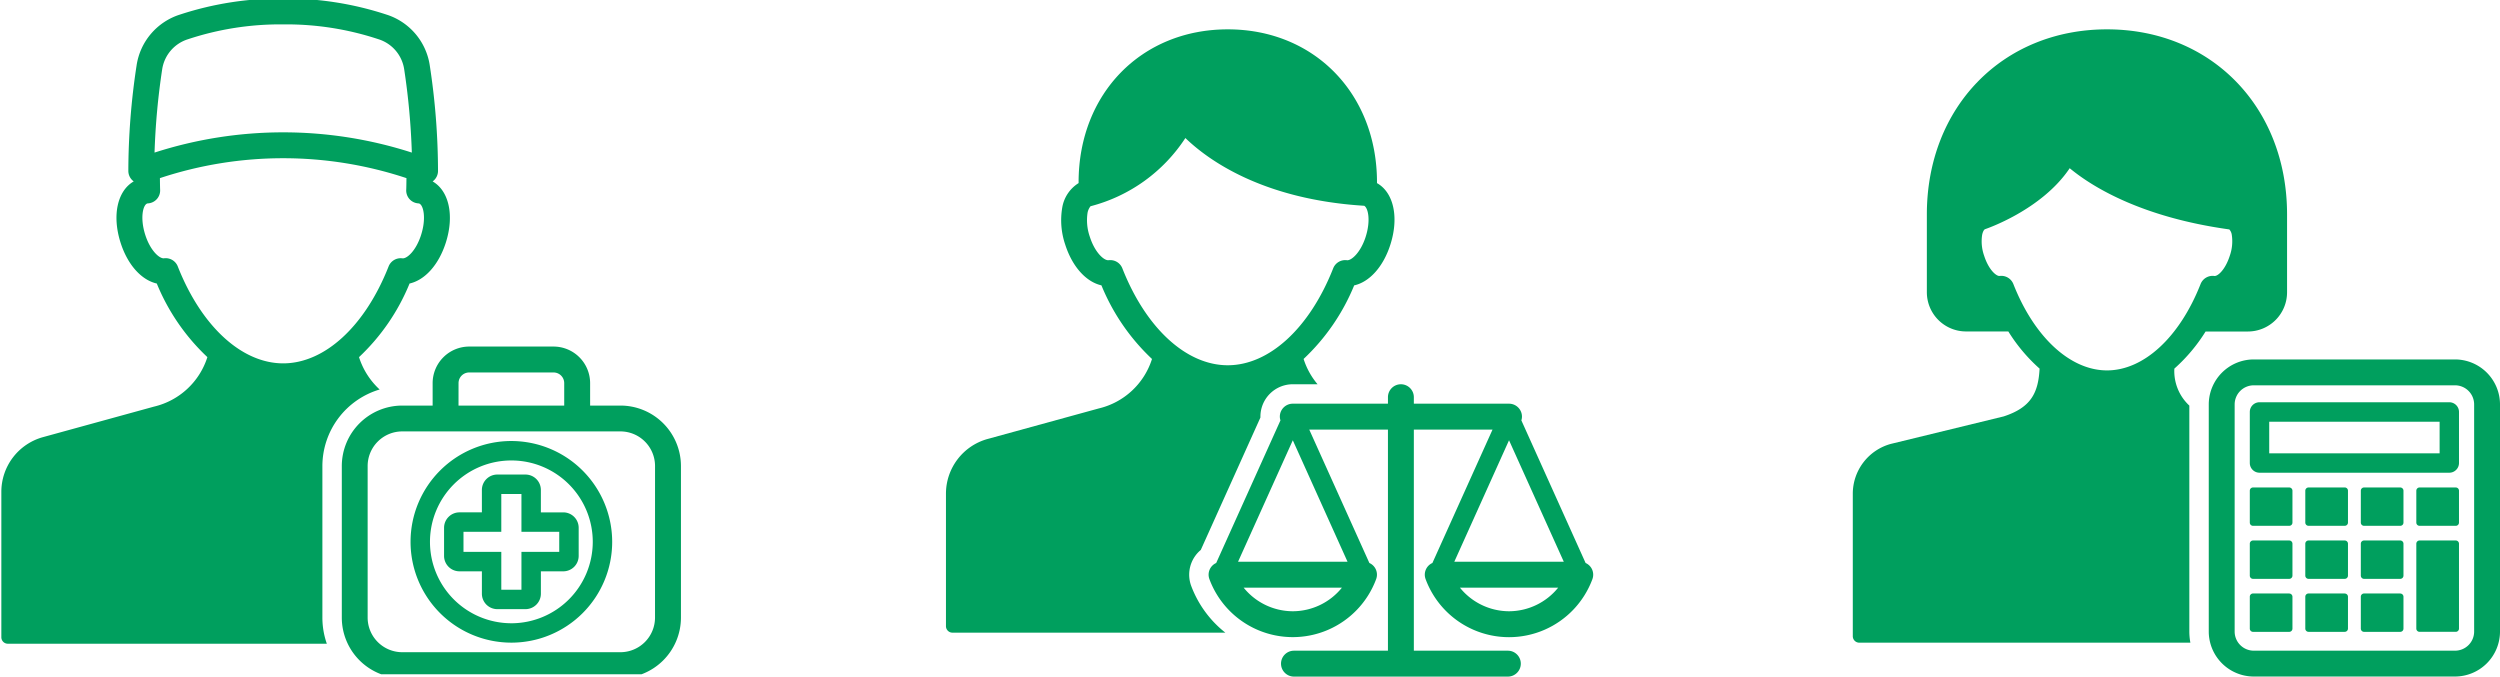 <svg xmlns="http://www.w3.org/2000/svg" xmlns:xlink="http://www.w3.org/1999/xlink" width="274.367" height="74.253" viewBox="0 0 274.367 74.253">
  <defs>
    <clipPath id="clip-path">
      <rect id="長方形_361" data-name="長方形 361" width="71.03" height="71.03" fill="#009f5e"/>
    </clipPath>
    <clipPath id="clip-path-2">
      <rect id="長方形_362" data-name="長方形 362" width="75" height="74" transform="translate(0 0.165)" fill="#009f5e"/>
    </clipPath>
    <clipPath id="clip-path-3">
      <rect id="長方形_363" data-name="長方形 363" width="71.03" height="71.033" fill="#009f5e"/>
    </clipPath>
  </defs>
  <g id="グループ_611" data-name="グループ 611" transform="translate(-851.816 -1023)">
    <g id="グループ_596" data-name="グループ 596" transform="translate(1055.154 1026.222)">
      <g id="マスクグループ_595" data-name="マスクグループ 595" transform="translate(0 0)" clip-path="url(#clip-path)">
        <path id="パス_1103" data-name="パス 1103" d="M41.69,48.4H19.607a4.947,4.947,0,0,1-4.942-4.942V18.54A4.947,4.947,0,0,1,19.607,13.6H41.69a4.946,4.946,0,0,1,4.939,4.942V43.463A4.946,4.946,0,0,1,41.69,48.4M19.607,16.44a2.1,2.1,0,0,0-2.1,2.1V43.463a2.1,2.1,0,0,0,2.1,2.1H41.69a2.1,2.1,0,0,0,2.1-2.1V18.54a2.1,2.1,0,0,0-2.1-2.1Z" transform="translate(24.401 22.625)" fill="#009f5e"/>
        <path id="パス_1104" data-name="パス 1104" d="M38.248,23.095H17.422a1.068,1.068,0,0,1-1.066-1.068v-5.6a1.065,1.065,0,0,1,1.066-1.066H38.248a1.065,1.065,0,0,1,1.066,1.066v5.6a1.068,1.068,0,0,1-1.066,1.068M18.487,20.964h18.7V17.5h-18.7Z" transform="translate(27.215 25.563)" fill="#009f5e"/>
        <path id="パス_1105" data-name="パス 1105" d="M20.682,18.874H16.71a.354.354,0,0,0-.354.354v3.5a.352.352,0,0,0,.354.354h3.972a.352.352,0,0,0,.354-.354v-3.5a.354.354,0,0,0-.354-.354" transform="translate(27.215 31.403)" fill="#009f5e"/>
        <path id="パス_1106" data-name="パス 1106" d="M22.971,18.874H19a.356.356,0,0,0-.357.354v3.5A.355.355,0,0,0,19,23.08h3.972a.352.352,0,0,0,.354-.354v-3.5a.354.354,0,0,0-.354-.354" transform="translate(31.018 31.403)" fill="#009f5e"/>
        <path id="パス_1107" data-name="パス 1107" d="M25.256,18.874H21.284a.354.354,0,0,0-.354.354v3.5a.352.352,0,0,0,.354.354h3.972a.352.352,0,0,0,.354-.354v-3.5a.354.354,0,0,0-.354-.354" transform="translate(34.825 31.403)" fill="#009f5e"/>
        <path id="パス_1108" data-name="パス 1108" d="M27.545,18.874H23.573a.356.356,0,0,0-.357.354v3.5a.355.355,0,0,0,.357.354h3.972a.352.352,0,0,0,.354-.354v-3.5a.354.354,0,0,0-.354-.354" transform="translate(38.629 31.403)" fill="#009f5e"/>
        <path id="パス_1109" data-name="パス 1109" d="M20.682,21.058H16.71a.354.354,0,0,0-.354.354v3.5a.355.355,0,0,0,.354.357h3.972a.355.355,0,0,0,.354-.357v-3.5a.354.354,0,0,0-.354-.354" transform="translate(27.215 35.037)" fill="#009f5e"/>
        <path id="パス_1110" data-name="パス 1110" d="M22.971,21.058H19a.356.356,0,0,0-.357.354v3.5a.357.357,0,0,0,.357.357h3.972a.355.355,0,0,0,.354-.357v-3.5a.354.354,0,0,0-.354-.354" transform="translate(31.018 35.037)" fill="#009f5e"/>
        <path id="パス_1111" data-name="パス 1111" d="M25.256,21.058H21.284a.354.354,0,0,0-.354.354v3.5a.355.355,0,0,0,.354.357h3.972a.355.355,0,0,0,.354-.357v-3.5a.354.354,0,0,0-.354-.354" transform="translate(34.825 35.037)" fill="#009f5e"/>
        <path id="パス_1112" data-name="パス 1112" d="M27.545,21.058H23.573a.356.356,0,0,0-.357.354v9.316a.356.356,0,0,0,.357.354h3.972a.354.354,0,0,0,.354-.354V21.412a.354.354,0,0,0-.354-.354" transform="translate(38.629 35.037)" fill="#009f5e"/>
        <path id="パス_1113" data-name="パス 1113" d="M20.682,23.241H16.71a.354.354,0,0,0-.354.354v3.5a.355.355,0,0,0,.354.357h3.972a.355.355,0,0,0,.354-.357V23.6a.354.354,0,0,0-.354-.354" transform="translate(27.215 38.67)" fill="#009f5e"/>
        <path id="パス_1114" data-name="パス 1114" d="M22.971,23.241H19a.356.356,0,0,0-.357.354v3.5A.357.357,0,0,0,19,27.45h3.972a.355.355,0,0,0,.354-.357V23.6a.354.354,0,0,0-.354-.354" transform="translate(31.018 38.67)" fill="#009f5e"/>
        <path id="パス_1115" data-name="パス 1115" d="M25.256,23.241H21.284a.354.354,0,0,0-.354.354v3.5a.355.355,0,0,0,.354.357h3.972a.355.355,0,0,0,.354-.357V23.6a.354.354,0,0,0-.354-.354" transform="translate(34.825 38.67)" fill="#009f5e"/>
        <path id="パス_1116" data-name="パス 1116" d="M27.9,0C16.442,0,8.128,8.543,8.128,20.312v8.543a4.305,4.305,0,0,0,4.3,4.3H17.07A18.454,18.454,0,0,0,20.5,37.233c-.139,2.669-.948,4.27-3.937,5.245L4.158,45.5A5.672,5.672,0,0,0,0,50.955V66.6a.711.711,0,0,0,.709.711H37.049a6.837,6.837,0,0,1-.115-1.22v-24.8a5.164,5.164,0,0,1-1.644-4.057,18.5,18.5,0,0,0,3.428-4.073H43.36a4.305,4.305,0,0,0,4.3-4.3V20.312C47.662,8.543,39.348,0,27.9,0M41.378,24.836c-.5,1.569-1.337,2.28-1.7,2.23a1.423,1.423,0,0,0-1.51.887C35.867,33.8,31.929,37.43,27.9,37.43S19.923,33.8,17.622,27.952a1.426,1.426,0,0,0-1.324-.9,1.463,1.463,0,0,0-.186.013c-.352.04-1.2-.663-1.7-2.23a4.722,4.722,0,0,1-.216-2.278c.067-.336.2-.586.328-.629.067-.021,6.2-2.086,9.281-6.689,2.342,1.942,7.7,5.354,17.515,6.718a1.09,1.09,0,0,1,.274.6,4.755,4.755,0,0,1-.216,2.278" transform="translate(0 -0.001)" fill="#009f5e"/>
      </g>
    </g>
    <g id="グループ_598" data-name="グループ 598" transform="translate(851.816 1022.835)">
      <g id="グループ_597" data-name="グループ 597" transform="translate(0 0)" clip-path="url(#clip-path-2)">
        <path id="パス_1117" data-name="パス 1117" d="M44.61,20.815H41.278V18.351a4.018,4.018,0,0,0-4.012-4.012h-9.26a4.018,4.018,0,0,0-4.012,4.012v2.464H20.662a6.642,6.642,0,0,0-6.636,6.636V44.089a6.641,6.641,0,0,0,6.636,6.633H44.61a6.643,6.643,0,0,0,6.636-6.633V27.451a6.643,6.643,0,0,0-6.636-6.636M26.837,18.351a1.169,1.169,0,0,1,1.169-1.169h9.26a1.171,1.171,0,0,1,1.169,1.169v2.464h-11.6ZM48.4,44.089a3.8,3.8,0,0,1-3.793,3.793H20.662a3.8,3.8,0,0,1-3.8-3.793V27.451a3.8,3.8,0,0,1,3.8-3.8H44.61a3.8,3.8,0,0,1,3.793,3.8Z" transform="translate(23.486 23.86)" fill="#009f5e"/>
        <path id="パス_1118" data-name="パス 1118" d="M28.863,23.762V21.3a1.693,1.693,0,0,0-1.692-1.689H24.078A1.693,1.693,0,0,0,22.389,21.3v2.461H19.931a1.692,1.692,0,0,0-1.692,1.689v3.093a1.693,1.693,0,0,0,1.692,1.689h2.459v2.459a1.693,1.693,0,0,0,1.689,1.692h3.093a1.694,1.694,0,0,0,1.692-1.692V30.233h2.459a1.693,1.693,0,0,0,1.689-1.689V25.451a1.691,1.691,0,0,0-1.689-1.689ZM30.879,28.1H26.731v4.15H24.52V28.1H20.37V25.893h4.15v-4.15h2.211v4.15h4.148Z" transform="translate(30.496 32.634)" fill="#009f5e"/>
        <path id="パス_1119" data-name="パス 1119" d="M27.922,18.23A11.064,11.064,0,1,0,38.985,29.3,11.076,11.076,0,0,0,27.922,18.23m0,20A8.933,8.933,0,1,1,36.854,29.3a8.942,8.942,0,0,1-8.932,8.932" transform="translate(28.2 30.335)" fill="#009f5e"/>
        <path id="パス_1120" data-name="パス 1120" d="M47.332,20.072a1.422,1.422,0,0,0,.591-1.148,77.274,77.274,0,0,0-.906-11.585,6.924,6.924,0,0,0-4.768-5.581A35.381,35.381,0,0,0,30.93,0,35.365,35.365,0,0,0,19.614,1.758a6.923,6.923,0,0,0-4.771,5.581,77.322,77.322,0,0,0-.906,11.585,1.422,1.422,0,0,0,.591,1.148c-1.787,1.028-2.4,3.713-1.446,6.716.778,2.445,2.294,4.11,3.977,4.491a23.059,23.059,0,0,0,5.552,8.077,8.086,8.086,0,0,1-5.858,5.432L4.563,48.139A6.225,6.225,0,0,0,0,54.128V70.1a.708.708,0,0,0,.709.709H35.72a8.694,8.694,0,0,1-.487-2.861V51.309a8.779,8.779,0,0,1,6.284-8.4,8.211,8.211,0,0,1-2.264-3.551A23.018,23.018,0,0,0,44.8,31.279c1.684-.381,3.2-2.046,3.98-4.491.954-3,.338-5.687-1.449-6.716M17.651,7.771a4.1,4.1,0,0,1,2.824-3.3A32.158,32.158,0,0,1,30.93,2.84,32.158,32.158,0,0,1,41.386,4.467a4.094,4.094,0,0,1,2.824,3.3,77.068,77.068,0,0,1,.839,9.142,45.972,45.972,0,0,0-28.237,0,77.685,77.685,0,0,1,.839-9.142M46.072,25.928C45.51,27.7,44.5,28.578,44.01,28.514a1.425,1.425,0,0,0-1.51.89c-2.584,6.561-7.017,10.637-11.569,10.637S21.945,35.965,19.361,29.4a1.425,1.425,0,0,0-1.51-.89c-.48.061-1.5-.818-2.062-2.587-.583-1.833-.25-3.277.226-3.428a.548.548,0,0,1,.1-.013,1.424,1.424,0,0,0,1.311-1.494c-.011-.184-.019-.757-.024-1.276a42.985,42.985,0,0,1,27.057,0c-.005.519-.013,1.092-.024,1.276a1.42,1.42,0,0,0,1.308,1.494.536.536,0,0,1,.1.013c.479.152.812,1.6.229,3.428" transform="translate(0.148 0.002)" fill="#009f5e"/>
      </g>
    </g>
    <g id="グループ_600" data-name="グループ 600" transform="translate(955.632 1026.22)">
      <g id="グループ_599" data-name="グループ 599" transform="translate(0 0)" clip-path="url(#clip-path-3)">
        <path id="パス_1121" data-name="パス 1121" d="M52.771,34.71a1.408,1.408,0,0,0-.578-.474L45.142,18.583a1.392,1.392,0,0,0,.067-.41,1.421,1.421,0,0,0-1.42-1.42H33.343v-.711a1.421,1.421,0,0,0-2.842,0v.711H20.059a1.422,1.422,0,0,0-1.423,1.42,1.394,1.394,0,0,0,.069.41L11.651,34.236a1.405,1.405,0,0,0-.741,1.779,9.759,9.759,0,0,0,18.293,0,1.4,1.4,0,0,0-.741-1.779l-6.6-14.643H30.5V43.861H20.187a1.421,1.421,0,0,0,0,2.842H43.661a1.421,1.421,0,0,0,0-2.842H33.343V19.593H41.98l-6.6,14.643a1.4,1.4,0,0,0-.743,1.779,9.761,9.761,0,0,0,18.3,0,1.417,1.417,0,0,0-.165-1.305M20.059,20.768,26.066,34.1H14.049Zm0,18.764a6.953,6.953,0,0,1-5.394-2.589H25.45a6.952,6.952,0,0,1-5.392,2.589M49.8,34.1H37.782l6.007-13.333Zm-6.007,5.432a6.961,6.961,0,0,1-5.394-2.589H49.183a6.961,6.961,0,0,1-5.394,2.589" transform="translate(18.006 24.331)" fill="#009f5e"/>
        <path id="パス_1122" data-name="パス 1122" d="M47.305,16.87v-.077C47.305,7.062,40.422,0,30.93,0S14.556,7.062,14.556,16.793v.08c-.019.011-.043.027-.061.04l-.013.008a3.919,3.919,0,0,0-1.721,2.645,8.281,8.281,0,0,0,.322,4.041c.778,2.445,2.3,4.11,3.98,4.489a23.042,23.042,0,0,0,5.549,8.08,8.082,8.082,0,0,1-5.855,5.432L4.566,44.956A6.23,6.23,0,0,0,0,50.947V65.5a.711.711,0,0,0,.711.711h29.95a11.821,11.821,0,0,1-3.743-5.12,3.542,3.542,0,0,1,.413-3.266,3.378,3.378,0,0,1,.634-.69L34.511,42.6v-.1a3.555,3.555,0,0,1,3.551-3.551h2.72a8.129,8.129,0,0,1-1.532-2.776A23.051,23.051,0,0,0,44.8,28.1c1.684-.378,3.2-2.043,3.977-4.489.962-3.021.336-5.722-1.476-6.737m-1.233,5.877c-.562,1.769-1.588,2.645-2.062,2.587a1.423,1.423,0,0,0-1.508.887c-2.587,6.564-7.019,10.64-11.572,10.64s-8.985-4.076-11.569-10.64a1.42,1.42,0,0,0-1.319-.9,1.543,1.543,0,0,0-.192.011c-.48.059-1.5-.818-2.062-2.587a5.49,5.49,0,0,1-.245-2.611,1.615,1.615,0,0,1,.328-.725,17.728,17.728,0,0,0,10.408-7.486c2.515,2.429,8.5,6.745,19.628,7.435.442.256.722,1.638.165,3.386" transform="translate(0 0.001)" fill="#009f5e"/>
      </g>
    </g>
  </g>
</svg>

